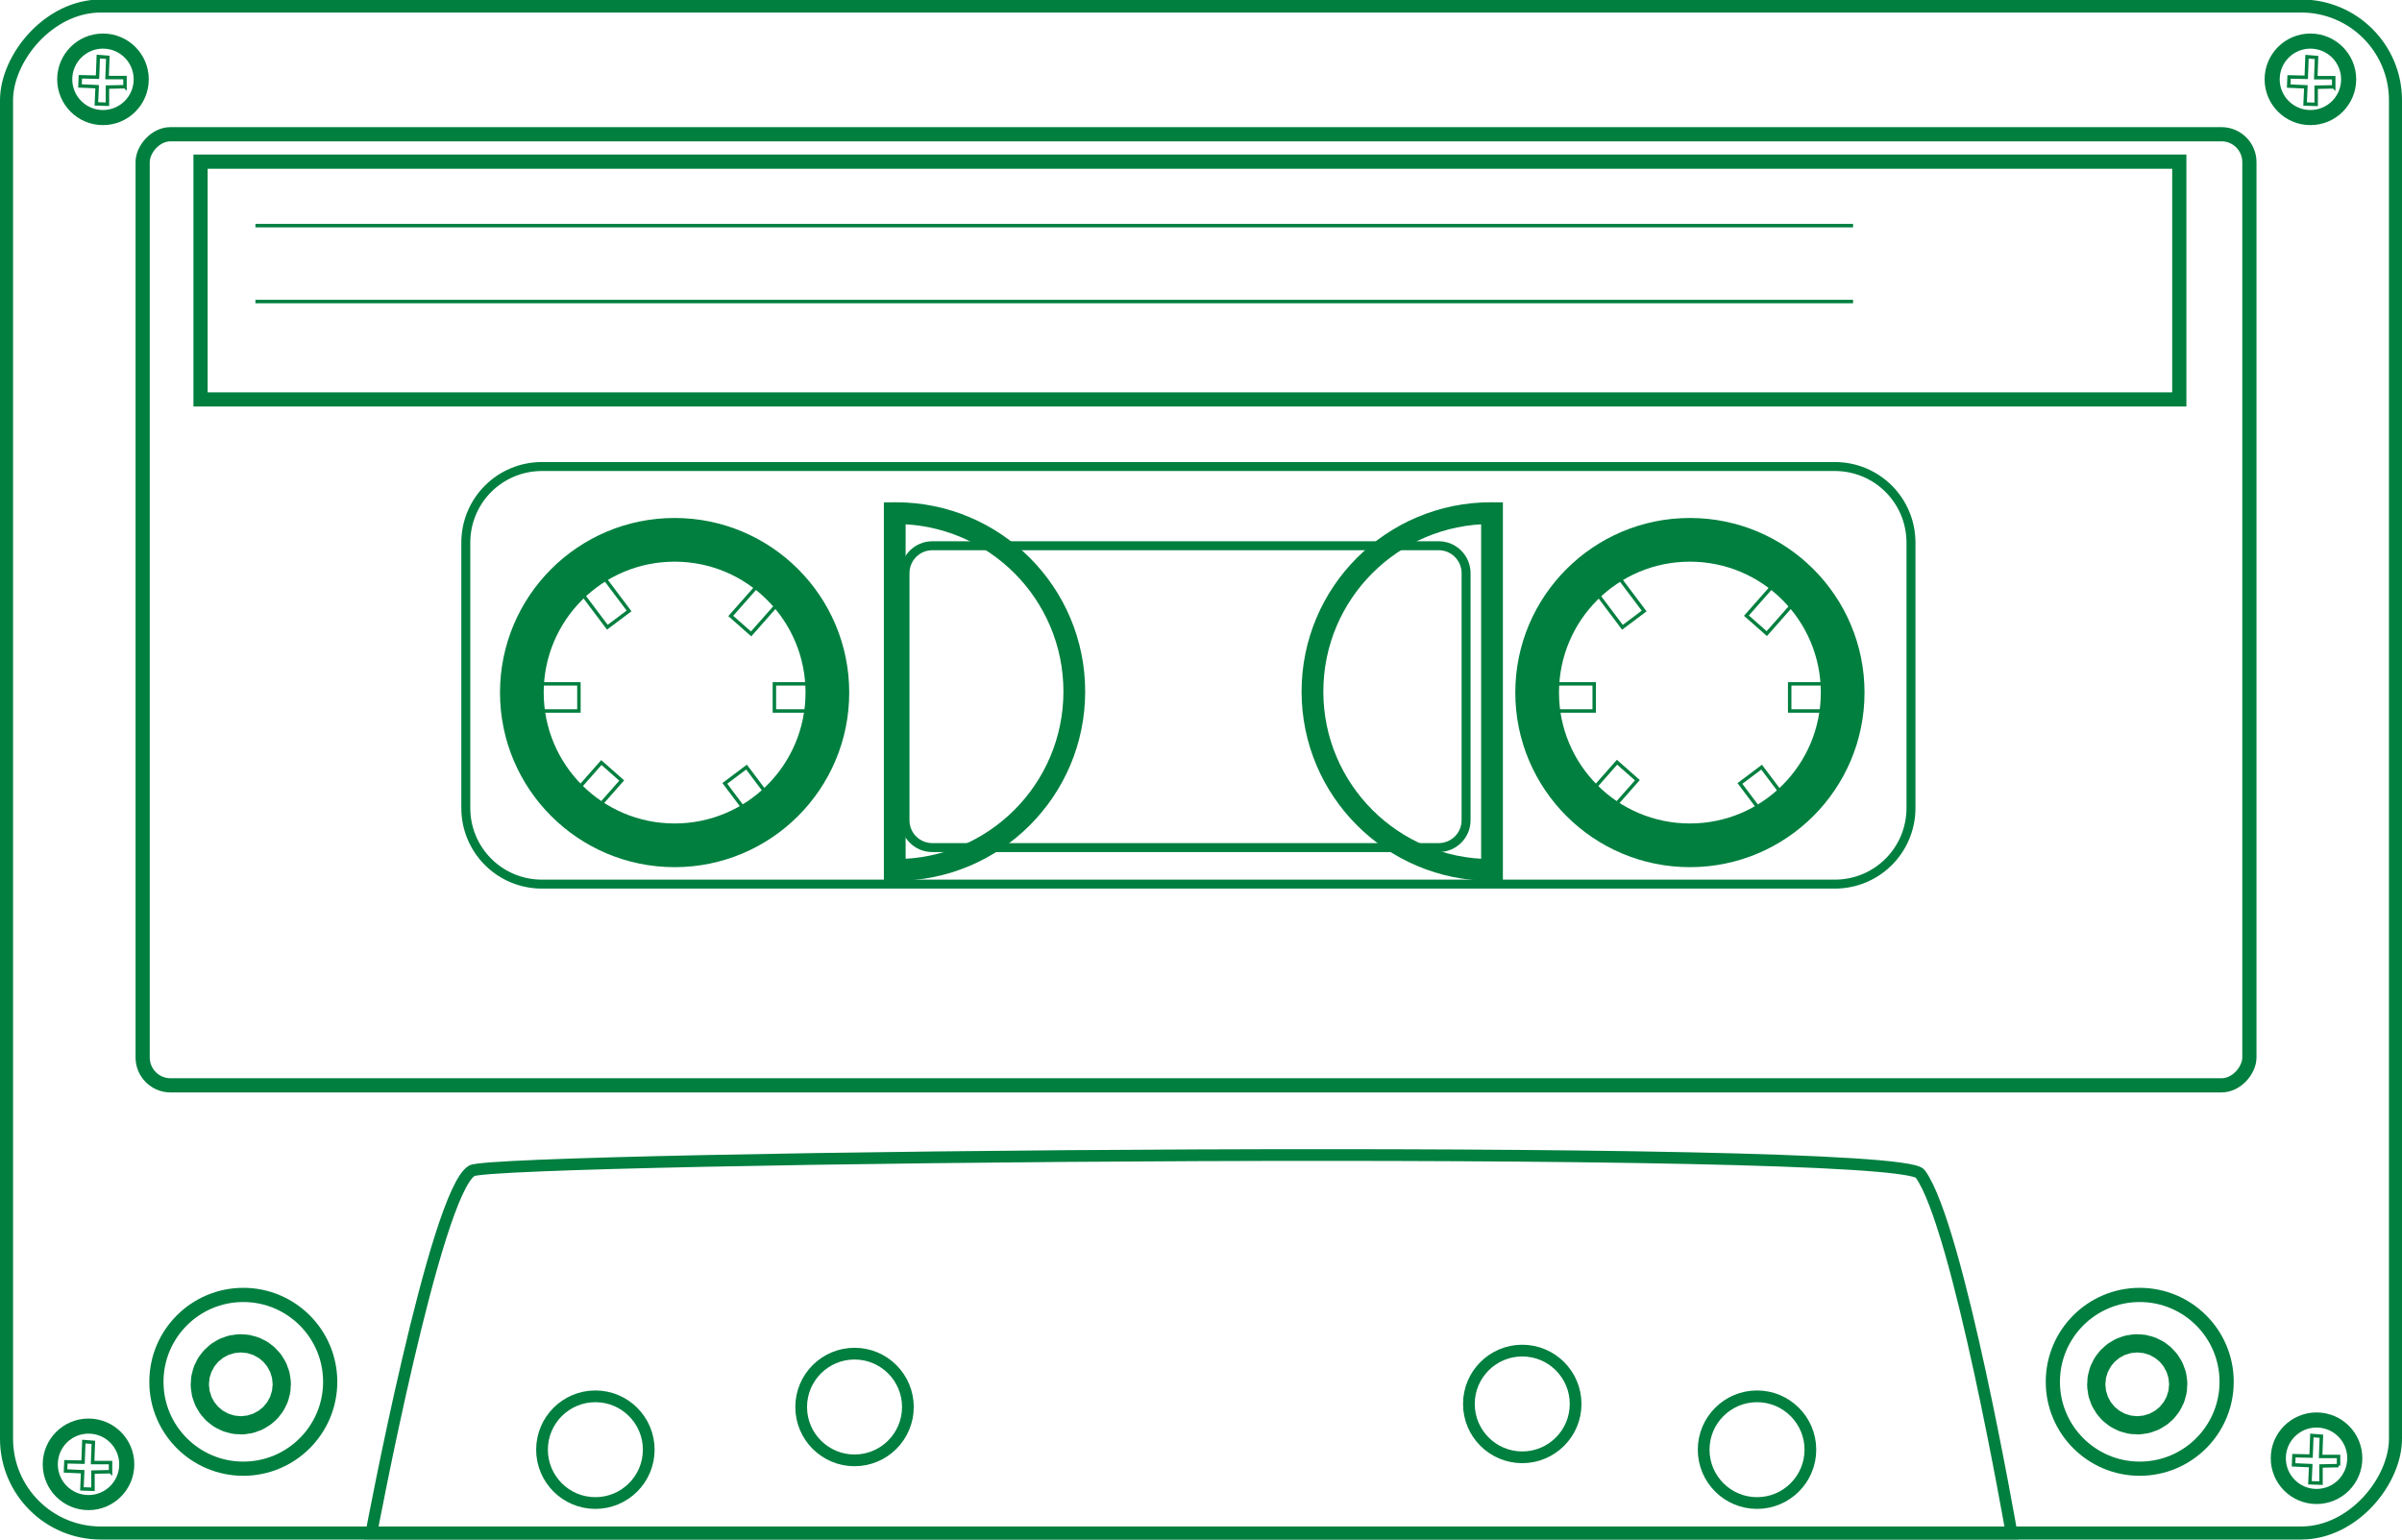 <?xml version="1.0"?><svg width="696.463" height="446.583" xmlns="http://www.w3.org/2000/svg">
 <title>Cassette</title>
 <g>
  <title>Layer 1</title>
  <g display="inline" id="layer2" transform="rotate(-180 348.232 223.217)">
   <g transform="matrix(1, 0, 0, -1, 0, 446.902)" id="g3740">
    <rect fill="none" stroke="#007f3f" stroke-width="4.115" stroke-linecap="round" stroke-miterlimit="4" id="rect3688" width="610.858" height="275.806" x="44.248" y="39.392" ry="8.088"/>
    <path fill="none" stroke="#007f3f" stroke-width="2.6" stroke-miterlimit="4" d="m164.467,135.753c-12.244,0 -22.094,9.85 -22.094,22.094l0,76.906c0,12.244 9.85,22.094 22.094,22.094l374.844,0c12.244,0 22.094,-9.85 22.094,-22.094l0,-76.906c0,-12.244 -9.85,-22.094 -22.094,-22.094l-374.844,0zm114.875,22.969l146.781,0c4.409,0 7.938,3.56 7.938,7.969l0,71.625c0,4.409 -3.528,7.938 -7.938,7.938l-146.781,0c-4.409,0 -7.969,-3.528 -7.969,-7.938l0,-71.625c0,-4.409 3.56,-7.969 7.969,-7.969z" id="rect3659"/>
    <rect fill="none" stroke="#007f3f" stroke-width="3.784" stroke-linecap="round" stroke-miterlimit="4" id="rect2831" width="692.679" height="442.799" x="1.892" y="2.211" ry="27.333"/>
    <g id="g3661">
     <g stroke="#ffffff" id="g3631">
      <path fill="none" stroke="#007f3f" stroke-width="12.671" stroke-linecap="round" stroke-miterlimit="4" id="path2833" d="m250.766,201.3c0,24.462 -19.831,44.293 -44.293,44.293c-24.462,0 -44.293,-19.831 -44.293,-44.293c0,-24.462 19.831,-44.293 44.293,-44.293c24.462,0 44.293,19.831 44.293,44.293z"/>
      <g fill="#ffffff" id="g3621">
       <rect stroke="#007f3f" fill="none" y="198.774" x="164.805" height="7.872" width="12.738" id="rect3609"/>
       <rect stroke="#007f3f" fill="none" id="rect3611" width="12.738" height="7.872" x="234.22" y="198.774"/>
       <rect stroke="#007f3f" fill="none" transform="matrix(0.662, 0.75, -0.75, 0.662, 0, 0)" id="rect3613" width="12.738" height="7.872" x="247.149" y="-24.054"/>
       <rect stroke="#007f3f" fill="none" transform="matrix(0.662, 0.75, -0.75, 0.662, 0, 0)" y="-24.054" x="316.564" height="7.872" width="12.738" id="rect3615"/>
       <rect stroke="#007f3f" fill="none" y="282.452" x="-79.291" height="7.872" width="12.738" id="rect3617" transform="matrix(0.601, -0.799, 0.799, 0.601, 0, 0)"/>
       <rect stroke="#007f3f" fill="none" id="rect3619" width="12.738" height="7.872" x="-9.877" y="282.452" transform="matrix(0.601, -0.799, 0.799, 0.601, 0, 0)"/>
      </g>
     </g>
     <g stroke="#ffffff" id="g3641">
      <path fill="none" stroke="#007f3f" stroke-width="12.671" stroke-linecap="round" stroke-miterlimit="4" d="m545.151,201.3c0,24.462 -19.831,44.293 -44.293,44.293c-24.462,0 -44.293,-19.831 -44.293,-44.293c0,-24.462 19.831,-44.293 44.293,-44.293c24.462,0 44.293,19.831 44.293,44.293z" id="path3643"/>
      <g fill="#ffffff" id="g3645">
       <rect stroke="#007f3f" fill="none" id="rect3647" width="12.738" height="7.872" x="459.191" y="198.774"/>
       <rect stroke="#007f3f" fill="none" y="198.774" x="528.606" height="7.872" width="12.738" id="rect3649"/>
       <rect stroke="#007f3f" fill="none" y="-244.701" x="442.03" height="7.872" width="12.738" id="rect3651" transform="matrix(0.662, 0.75, -0.75, 0.662, 0, 0)"/>
       <rect stroke="#007f3f" fill="none" id="rect3653" width="12.738" height="7.872" x="511.445" y="-244.701" transform="matrix(0.662, 0.75, -0.75, 0.662, 0, 0)"/>
       <rect stroke="#007f3f" fill="none" transform="matrix(0.601, -0.799, 0.799, 0.601, 0, 0)" id="rect3655" width="12.738" height="7.872" x="97.689" y="517.699"/>
       <rect stroke="#007f3f" fill="none" transform="matrix(0.601, -0.799, 0.799, 0.601, 0, 0)" y="517.699" x="167.104" height="7.872" width="12.738" id="rect3657"/>
      </g>
     </g>
    </g>
    <rect fill="none" stroke="#007f3f" stroke-width="4.115" stroke-linecap="round" stroke-miterlimit="4" id="rect3690" width="573.744" height="68.955" x="64.573" y="47.34"/>
    <path fill="none" stroke="#007f3f" stroke-width="1px" d="m159.166,65.905l463.238,0" id="path3694"/>
    <path fill="none" stroke="#007f3f" stroke-width="1px" id="path3696" d="m159.166,87.905l463.238,0"/>
    <g id="g3702">
     <path fill="none" stroke="#007f3f" stroke-width="4.115" stroke-linecap="round" stroke-miterlimit="4" d="m101.239,401.168c0,13.915 -11.28,25.195 -25.195,25.195c-13.915,0 -25.195,-11.28 -25.195,-25.195c0,-13.915 11.28,-25.195 25.195,-25.195c13.915,0 25.195,11.28 25.195,25.195z" id="path3698"/>
     <path fill="none" stroke="#007f3f" stroke-width="23.768" stroke-linecap="round" stroke-miterlimit="4" id="path3700" d="m79.413,401.896c0,1.459 -1.183,2.642 -2.642,2.642c-1.459,0 -2.642,-1.183 -2.642,-2.642c0,-1.459 1.183,-2.642 2.642,-2.642c1.459,0 2.642,1.183 2.642,2.642z"/>
    </g>
    <g id="g3706">
     <path fill="none" stroke="#007f3f" stroke-width="4.115" stroke-linecap="round" stroke-miterlimit="4" id="path3708" d="m651.113,401.168c0,13.915 -11.28,25.195 -25.195,25.195c-13.915,0 -25.195,-11.28 -25.195,-25.195c0,-13.915 11.28,-25.195 25.195,-25.195c13.915,0 25.195,11.28 25.195,25.195z"/>
     <path fill="none" stroke="#007f3f" stroke-width="23.768" stroke-linecap="round" stroke-miterlimit="4" d="m629.287,401.896c0,1.459 -1.183,2.642 -2.642,2.642c-1.459,0 -2.642,-1.183 -2.642,-2.642c0,-1.459 1.183,-2.642 2.642,-2.642c1.459,0 2.642,1.183 2.642,2.642z" id="path3710"/>
    </g>
    <path fill="none" stroke="#007f3f" stroke-width="3.4" stroke-miterlimit="4" d="m113.195,445.159c0,0 15.519,-89.503 26.522,-104.317c6.75,-9.088 413.005,-4.918 419.92,-0.884c10.608,6.188 29.173,105.201 29.173,105.201l-475.615,0l0,0z" id="path3712"/>
    <path fill="none" stroke="#007f3f" stroke-width="3.4" stroke-linecap="round" stroke-miterlimit="4" id="path3714" d="m202.484,420.848c0,8.544 -6.926,15.471 -15.471,15.471c-8.544,0 -15.471,-6.926 -15.471,-15.471c0,-8.544 6.926,-15.471 15.471,-15.471c8.544,0 15.471,6.926 15.471,15.471z"/>
    <path fill="none" stroke="#007f3f" stroke-width="3.4" stroke-linecap="round" stroke-miterlimit="4" d="m539.304,420.848c0,8.544 -6.927,15.471 -15.471,15.471c-8.544,0 -15.471,-6.926 -15.471,-15.471c0,-8.544 6.926,-15.471 15.471,-15.471c8.544,0 15.471,6.926 15.471,15.471z" id="path3716"/>
    <path fill="none" stroke="#007f3f" stroke-width="3.4" stroke-linecap="round" stroke-miterlimit="4" id="path3718" d="m464.161,408.472c0,8.544 -6.926,15.471 -15.471,15.471c-8.544,0 -15.471,-6.926 -15.471,-15.471c0,-8.544 6.926,-15.471 15.471,-15.471c8.544,0 15.471,6.926 15.471,15.471z"/>
    <path fill="none" stroke="#007f3f" stroke-width="3.4" stroke-linecap="round" stroke-miterlimit="4" d="m270.555,407.588c0,8.544 -6.926,15.471 -15.471,15.471c-8.544,0 -15.471,-6.926 -15.471,-15.471c0,-8.544 6.926,-15.471 15.471,-15.471c8.544,0 15.471,6.926 15.471,15.471z" id="path3720"/>
    <g id="g3790">
     <path fill="none" stroke="#007f3f" stroke-width="6.308" stroke-linecap="round" stroke-miterlimit="4" d="m436.721,252.734c-28.573,0 -51.754,-23.159 -51.754,-51.732c0,-28.573 23.181,-51.732 51.754,-51.732c0.103,0 0.204,-0.001 0.307,0l0,103.463c-0.103,0.001 -0.203,0 -0.307,0z" id="path3783"/>
     <path fill="none" stroke="#007f3f" stroke-width="6.308" stroke-linecap="round" stroke-miterlimit="4" id="path3788" d="m264.161,252.734c28.573,0 51.754,-23.159 51.754,-51.732c0,-28.573 -23.181,-51.732 -51.754,-51.732c-0.103,0 -0.204,-0.001 -0.307,0l0,103.463c0.103,0.001 0.203,0 0.307,0z"/>
    </g>
    <g id="g3809">
     <path fill="none" stroke="#007f3f" stroke-width="4.376" stroke-linecap="round" stroke-miterlimit="4" d="m37.649,23.471c0,6.125 -4.965,11.09 -11.09,11.09c-6.125,0 -11.09,-4.965 -11.09,-11.09c0,-6.125 4.965,-11.09 11.09,-11.09c6.125,0 11.09,4.965 11.09,11.09z" id="path3722"/>
     <path stroke="#007f3f" fill="none" d="m19.801,25.651l5.089,0.111l0,4.978l3.208,-0.111l-0.221,-4.978l4.978,-0.221l-0.111,-2.655l-4.978,0.111l-0.221,-5.973l-2.766,0.221l0.221,5.863l-5.199,0l0,2.655l0,-0z" id="path3794"/>
    </g>
    <g id="g3822">
     <path fill="none" stroke="#007f3f" stroke-width="4.376" stroke-linecap="round" stroke-miterlimit="4" id="path3724" d="m677.696,23.471c0,6.125 -4.965,11.09 -11.09,11.09c-6.125,0 -11.09,-4.965 -11.09,-11.09c0,-6.125 4.965,-11.09 11.09,-11.09c6.125,0 11.09,4.965 11.09,11.09z"/>
     <path stroke="#007f3f" fill="none" d="m660.222,25.61l5.089,0.111l0,4.978l3.208,-0.111l-0.221,-4.978l4.978,-0.221l-0.111,-2.655l-4.978,0.111l-0.221,-5.973l-2.766,0.221l0.221,5.863l-5.199,0l0,2.655z" id="path3794-1"/>
    </g>
    <g display="inline" id="g3822-7">
     <path fill="none" stroke="#007f3f" stroke-width="4.376" stroke-linecap="round" stroke-miterlimit="4" id="path3724-4" d="m35.869,423.329c0,6.125 -4.965,11.09 -11.09,11.09c-6.125,0 -11.09,-4.965 -11.09,-11.09c0,-6.125 4.965,-11.09 11.09,-11.09c6.125,0 11.09,4.965 11.09,11.09z"/>
     <path stroke="#007f3f" fill="none" d="m18.395,425.468l5.089,0.111l0,4.978l3.208,-0.111l-0.221,-4.978l4.978,-0.221l-0.111,-2.655l-4.978,0.111l-0.221,-5.973l-2.765,0.221l0.221,5.863l-5.199,0l0,2.655z" id="path3794-1-0"/>
    </g>
    <g display="inline" id="g3822-7-9">
     <path fill="none" stroke="#007f3f" stroke-width="4.376" stroke-linecap="round" stroke-miterlimit="4" id="path3724-4-4" d="m681.889,425.099c0,6.125 -4.965,11.09 -11.09,11.09c-6.125,0 -11.09,-4.965 -11.09,-11.09c0,-6.125 4.965,-11.09 11.09,-11.09c6.125,0 11.09,4.965 11.09,11.09z"/>
     <path stroke="#007f3f" fill="none" d="m664.415,427.238l5.089,0.111l0,4.978l3.208,-0.111l-0.221,-4.978l4.978,-0.221l-0.111,-2.655l-4.978,0.111l-0.221,-5.973l-2.766,0.221l0.221,5.863l-5.199,0l0,2.655z" id="path3794-1-0-8"/>
    </g>
   </g>
  </g>
 </g>
</svg>